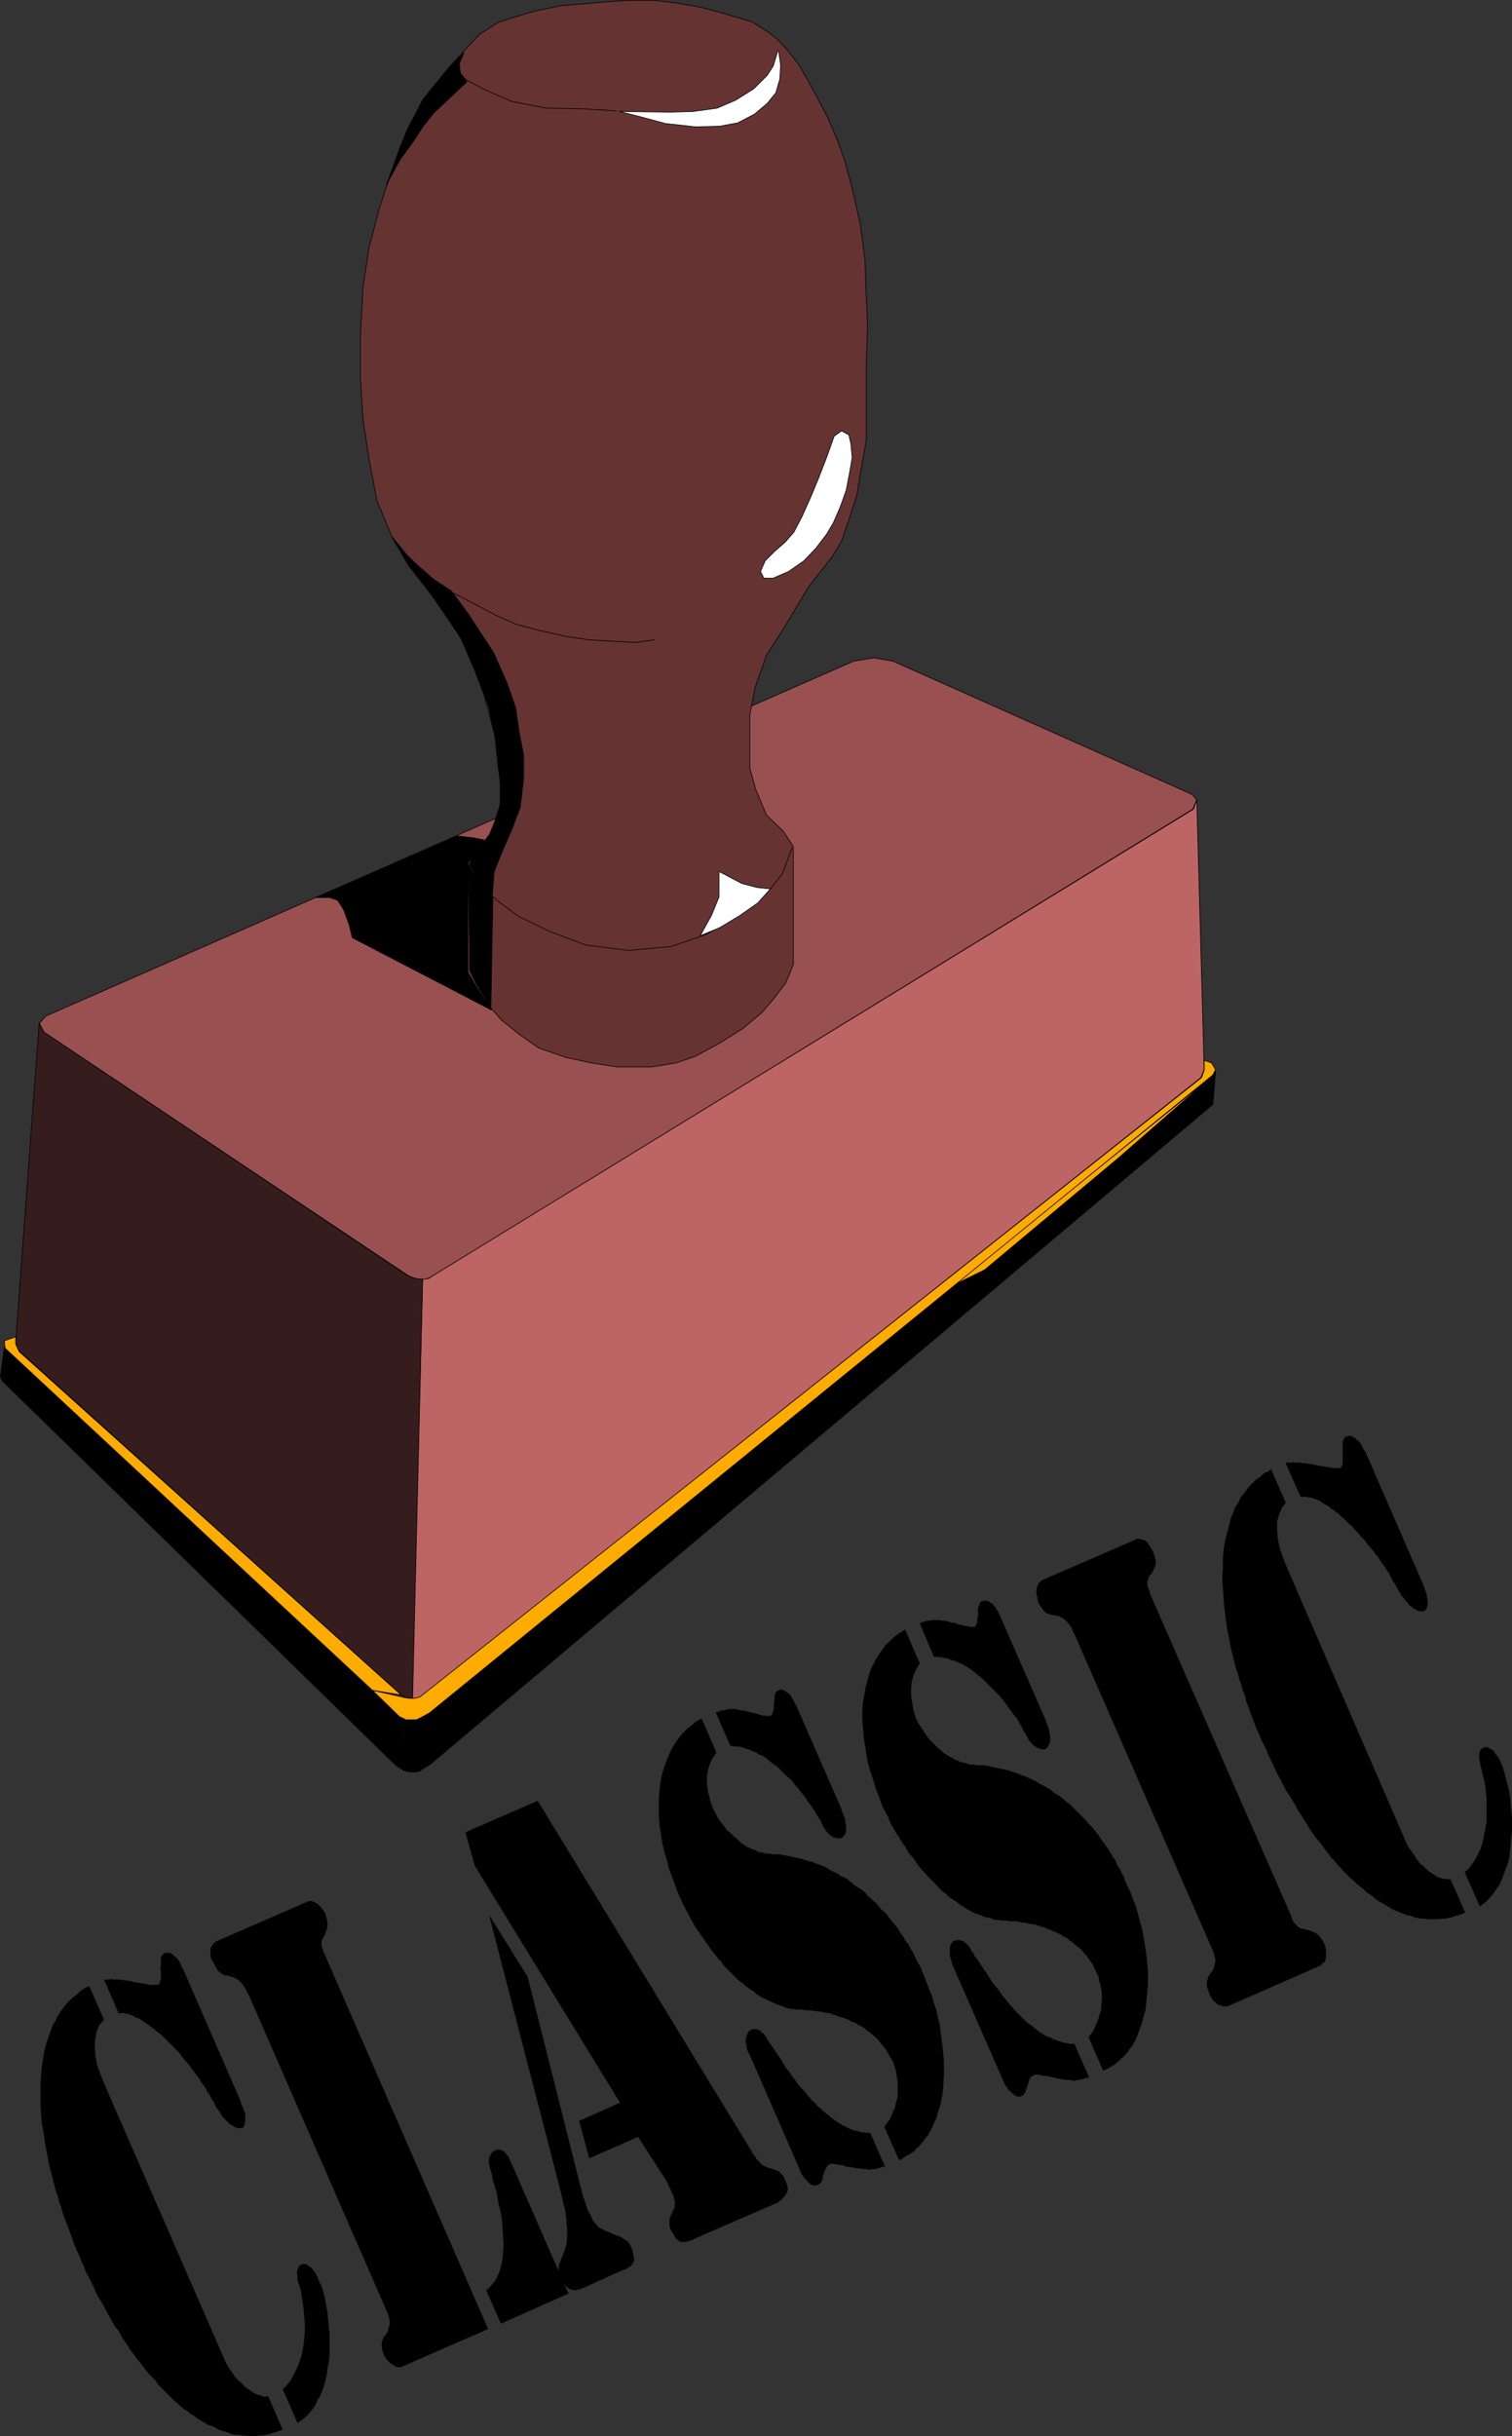 <?xml version="1.0" encoding="UTF-8" standalone="no"?>
<svg
   version="1.0"
   width="96.591mm"
   height="155.562mm"
   id="svg52"
   sodipodi:docname="Classic.wmf"
   xmlns:inkscape="http://www.inkscape.org/namespaces/inkscape"
   xmlns:sodipodi="http://sodipodi.sourceforge.net/DTD/sodipodi-0.dtd"
   xmlns="http://www.w3.org/2000/svg"
   xmlns:svg="http://www.w3.org/2000/svg">
  <rect width="100%" height="100%" fill="#333333" stroke="none"/>
  <sodipodi:namedview
     id="namedview52"
     pagecolor="#ffffff"
     bordercolor="#000000"
     borderopacity="0.25"
     inkscape:showpageshadow="2"
     inkscape:pageopacity="0.0"
     inkscape:pagecheckerboard="0"
     inkscape:deskcolor="#d1d1d1"
     inkscape:document-units="mm" />
  <defs
     id="defs1">
    <pattern
       id="WMFhbasepattern"
       patternUnits="userSpaceOnUse"
       width="6"
       height="6"
       x="0"
       y="0" />
  </defs>
  <path
     style="fill:#995050;fill-opacity:1;fill-rule:evenodd;stroke:none"
     d="m 206.083,159.571 4.847,-0.808 4.686,0.808 72.222,32.157 1.131,1.293 -0.969,2.262 -183.382,112.629 -1.293,0.646 -1.293,0.323 -1.454,-0.162 -1.939,-0.808 -88.056,-58.819 -1.131,-2.101 1.616,-1.778 195.015,-85.643 z"
     id="path1" />
  <path
     style="fill:none;stroke:#000000;stroke-width:0.162px;stroke-linecap:round;stroke-linejoin:round;stroke-miterlimit:4;stroke-dasharray:none;stroke-opacity:1"
     d="m 206.083,159.571 4.847,-0.808 4.686,0.808 72.222,32.157 1.131,1.293 -0.969,2.262 -183.382,112.629 -1.293,0.646 -1.293,0.323 -1.454,-0.162 -1.939,-0.808 -88.056,-58.819 -1.131,-2.101 1.616,-1.778 195.015,-85.643 v 0"
     id="path2" />
  <path
     style="fill:#663333;fill-opacity:1;fill-rule:evenodd;stroke:none"
     d="m 120.289,185.264 -0.808,-7.756 -3.393,-12.766 -3.878,-9.211 -5.655,-8.888 -7.917,-10.18 -3.878,-6.625 -3.716,-8.888 -1.939,-10.18 -1.454,-9.534 -0.646,-10.342 v -9.534 l 0.646,-12.119 1.454,-9.534 2.424,-9.211 2.908,-8.888 3.878,-10.342 3.878,-7.272 5.978,-7.433 4.524,-5.009 3.07,-3.232 4.524,-2.909 3.393,-1.131 5.493,-1.616 6.301,-1.293 5.817,-0.485 5.493,-0.485 5.493,-0.323 h 5.655 l 5.332,0.646 5.655,0.97 4.362,1.131 4.362,1.293 3.878,1.131 3.393,2.101 2.747,2.101 2.424,2.585 2.747,3.555 2.1,3.555 2.1,3.878 2.908,5.494 2.424,5.817 1.777,5.009 1.616,6.14 1.939,8.564 1.131,8.564 0.323,8.888 0.323,6.625 -0.323,10.342 v 10.988 6.948 l -1.293,7.11 -0.969,5.979 -1.939,5.979 -1.777,5.171 -2.262,3.717 -2.262,2.909 -3.231,4.04 -6.301,10.503 -4.039,6.302 -2.747,7.756 -1.293,6.625 v 6.302 6.625 l 1.454,5.171 2.585,6.14 4.039,3.878 2.424,3.717 v 28.44 l -1.777,4.363 -3.07,4.04 -2.747,3.232 -4.686,3.878 -5.655,3.555 -5.655,3.07 -4.686,1.616 -5.978,0.97 h -8.24 l -6.301,-0.97 -5.978,-1.293 -6.624,-2.262 -4.847,-3.393 -4.201,-3.393 -3.878,-4.363 -2.585,-5.009 -1.293,-2.585 v -25.693 l 2.424,-3.878 2.585,-3.393 1.939,-4.848 0.969,-5.009 z"
     id="path3" />
  <path
     style="fill:none;stroke:#000000;stroke-width:0.162px;stroke-linecap:round;stroke-linejoin:round;stroke-miterlimit:4;stroke-dasharray:none;stroke-opacity:1"
     d="m 120.289,185.264 -0.808,-7.756 -3.393,-12.766 -3.878,-9.211 -5.655,-8.888 -7.917,-10.18 -3.878,-6.625 -3.716,-8.888 -1.939,-10.18 -1.454,-9.534 -0.646,-10.342 v -9.534 l 0.646,-12.119 1.454,-9.534 2.424,-9.211 2.908,-8.888 3.878,-10.342 3.878,-7.272 5.978,-7.433 4.524,-5.009 3.07,-3.232 4.524,-2.909 3.393,-1.131 5.493,-1.616 6.301,-1.293 5.817,-0.485 5.493,-0.485 5.493,-0.323 h 5.655 l 5.332,0.646 5.655,0.97 4.362,1.131 4.362,1.293 3.878,1.131 3.393,2.101 2.747,2.101 2.424,2.585 2.747,3.555 2.1,3.555 2.1,3.878 2.908,5.494 2.424,5.817 1.777,5.009 1.616,6.14 1.939,8.564 1.131,8.564 0.323,8.888 0.323,6.625 -0.323,10.342 v 10.988 6.948 l -1.293,7.11 -0.969,5.979 -1.939,5.979 -1.777,5.171 -2.262,3.717 -2.262,2.909 -3.231,4.04 -6.301,10.503 -4.039,6.302 -2.747,7.756 -1.293,6.625 v 6.302 6.625 l 1.454,5.171 2.585,6.14 4.039,3.878 2.424,3.717 v 28.44 l -1.777,4.363 -3.07,4.04 -2.747,3.232 -4.686,3.878 -5.655,3.555 -5.655,3.07 -4.686,1.616 -5.978,0.97 h -8.24 l -6.301,-0.97 -5.978,-1.293 -6.624,-2.262 -4.847,-3.393 -4.201,-3.393 -3.878,-4.363 -2.585,-5.009 -1.293,-2.585 v -25.693 l 2.424,-3.878 2.585,-3.393 1.939,-4.848 0.969,-5.009 -0.969,-6.14 v 0"
     id="path4" />
  <path
     style="fill:#bd6464;fill-opacity:1;fill-rule:evenodd;stroke:none"
     d="m 102.032,308.72 1.454,-0.162 0.969,-0.646 183.705,-112.629 0.808,-2.262 1.777,65.121 -0.808,1.939 -187.744,148.987 -1.293,0.808 -1.454,0.162 2.585,-101.156 v 0 z"
     id="path5" />
  <path
     style="fill:none;stroke:#000000;stroke-width:0.162px;stroke-linecap:round;stroke-linejoin:round;stroke-miterlimit:4;stroke-dasharray:none;stroke-opacity:1"
     d="m 102.032,308.72 1.454,-0.162 0.969,-0.646 183.705,-112.629 0.808,-2.262 1.777,65.121 -0.808,1.939 -187.744,148.987 -1.293,0.808 -1.454,0.162 2.585,-101.156 v 0"
     id="path6" />
  <path
     style="fill:#361d1d;fill-opacity:1;fill-rule:evenodd;stroke:none"
     d="m 9.452,246.83 1.131,2.262 87.894,58.819 1.939,0.646 1.616,0.162 -2.424,101.156 -1.454,-0.162 -1.293,-0.646 -92.58,-83.381 -0.485,-1.778 5.655,-76.917 v 0 z"
     id="path7" />
  <path
     style="fill:none;stroke:#000000;stroke-width:0.162px;stroke-linecap:round;stroke-linejoin:round;stroke-miterlimit:4;stroke-dasharray:none;stroke-opacity:1"
     d="m 9.452,246.83 1.131,2.262 87.894,58.819 1.939,0.646 1.616,0.162 -2.424,101.156 -1.454,-0.162 -1.293,-0.646 -92.58,-83.381 -0.485,-1.778 5.655,-76.917 v 0"
     id="path8" />
  <path
     style="fill:#000000;fill-opacity:1;fill-rule:evenodd;stroke:none"
     d="m 97.508,427.328 0.323,-12.443 -1.131,-0.323 -95.65,-89.521 -0.969,7.272 0.485,0.97 95.165,92.915 1.131,0.646 0.646,0.485 z"
     id="path9" />
  <path
     style="fill:none;stroke:#000000;stroke-width:0.162px;stroke-linecap:round;stroke-linejoin:round;stroke-miterlimit:4;stroke-dasharray:none;stroke-opacity:1"
     d="m 97.508,427.328 0.323,-12.443 -1.131,-0.323 -95.65,-89.521 -0.969,7.272 0.485,0.97 95.165,92.915 1.131,0.646 0.646,0.485 v 0"
     id="path10" />
  <path
     style="fill:#000000;fill-opacity:1;fill-rule:evenodd;stroke:none"
     d="m 97.508,427.328 1.454,0.323 h 1.131 l 1.131,-0.162 0.969,-0.646 1.777,-1.131 188.875,-159.167 0.646,-8.08 -0.646,0.808 -189.36,154.158 -1.777,1.131 -0.969,0.323 -1.131,0.162 -1.616,-0.162 -0.485,12.443 z"
     id="path11" />
  <path
     style="fill:none;stroke:#000000;stroke-width:0.162px;stroke-linecap:round;stroke-linejoin:round;stroke-miterlimit:4;stroke-dasharray:none;stroke-opacity:1"
     d="m 97.508,427.328 1.454,0.323 h 1.131 l 1.131,-0.162 0.969,-0.646 1.777,-1.131 188.875,-159.167 0.646,-8.08 -0.646,0.808 -189.36,154.158 -1.777,1.131 -0.969,0.323 -1.131,0.162 -1.616,-0.162 -0.485,12.443 v 0"
     id="path12" />
  <path
     style="fill:#ffab00;fill-opacity:1;fill-rule:evenodd;stroke:none"
     d="m 230.157,310.174 61.558,-49.608 -21.489,18.745 -32.476,27.147 z"
     id="path13" />
  <path
     style="fill:none;stroke:#000000;stroke-width:0.162px;stroke-linecap:round;stroke-linejoin:round;stroke-miterlimit:4;stroke-dasharray:none;stroke-opacity:1"
     d="m 230.157,310.174 61.558,-49.608 -21.489,18.745 -32.476,27.147 -7.594,3.717 v 0"
     id="path14" />
  <path
     style="fill:#ffab00;fill-opacity:1;fill-rule:evenodd;stroke:none"
     d="m 292.523,256.526 0.969,1.616 -0.646,1.293 -189.199,153.996 -2.1,1.131 -0.969,0.485 h -0.969 -1.616 l -1.616,-0.808 -6.463,-6.302 7.917,1.778 1.131,0.162 h 1.131 l 1.293,-0.323 188.714,-149.472 0.646,-1.778 v -2.424 z"
     id="path15" />
  <path
     style="fill:none;stroke:#000000;stroke-width:0.162px;stroke-linecap:round;stroke-linejoin:round;stroke-miterlimit:4;stroke-dasharray:none;stroke-opacity:1"
     d="m 292.523,256.526 0.969,1.616 -0.646,1.293 -189.199,153.996 -2.1,1.131 -0.969,0.485 h -0.969 -1.616 l -1.616,-0.808 -6.463,-6.302 7.917,1.778 1.131,0.162 h 1.131 l 1.293,-0.323 188.714,-149.472 0.646,-1.778 v -2.424 l 1.777,0.646 v 0"
     id="path16" />
  <path
     style="fill:#ffab00;fill-opacity:1;fill-rule:evenodd;stroke:none"
     d="M 89.914,407.937 1.212,325.364 1.05,323.586 3.797,322.617 v 1.778 l 0.808,1.778 92.257,82.896 -6.948,-1.131 z"
     id="path17" />
  <path
     style="fill:none;stroke:#000000;stroke-width:0.162px;stroke-linecap:round;stroke-linejoin:round;stroke-miterlimit:4;stroke-dasharray:none;stroke-opacity:1"
     d="M 89.914,407.937 1.212,325.364 1.05,323.586 3.797,322.617 v 1.778 l 0.808,1.778 92.257,82.896 -6.948,-1.131 v 0"
     id="path18" />
  <path
     style="fill:#ffffff;fill-opacity:1;fill-rule:evenodd;stroke:none"
     d="m 187.825,12.2 -1.131,3.717 -1.454,2.262 -3.231,3.232 -4.362,2.747 -4.524,1.939 -5.817,0.808 -5.493,0.162 -12.279,-0.162 4.524,1.131 6.624,1.778 7.271,0.808 5.817,-0.162 4.362,-0.808 4.039,-2.101 3.07,-2.585 2.1,-2.585 0.969,-3.393 0.162,-3.393 -0.485,-3.393 v 0 z"
     id="path19" />
  <path
     style="fill:none;stroke:#000000;stroke-width:0.162px;stroke-linecap:round;stroke-linejoin:round;stroke-miterlimit:4;stroke-dasharray:none;stroke-opacity:1"
     d="m 187.825,12.2 -1.131,3.717 -1.454,2.262 -3.231,3.232 -4.362,2.747 -4.524,1.939 -5.817,0.808 -5.493,0.162 -12.279,-0.162 4.524,1.131 6.624,1.778 7.271,0.808 5.817,-0.162 4.362,-0.808 4.039,-2.101 3.07,-2.585 2.1,-2.585 0.969,-3.393 0.162,-3.393 -0.485,-3.393 v 0"
     id="path20" />
  <path
     style="fill:none;stroke:#000000;stroke-width:0.162px;stroke-linecap:round;stroke-linejoin:round;stroke-miterlimit:4;stroke-dasharray:none;stroke-opacity:1"
     d="m 148.725,26.743 -7.917,-0.485 -8.886,-0.162 -8.402,-1.616 -6.624,-2.909 -4.524,-2.424 -1.293,-1.616 -0.162,-2.262 0.808,-2.262"
     id="path21" />
  <path
     style="fill:#ffffff;fill-opacity:1;fill-rule:evenodd;stroke:none"
     d="m 203.174,103.984 -1.777,1.293 -1.777,5.009 -1.939,5.009 -1.939,4.686 -2.1,4.686 -1.939,3.717 -2.1,2.424 -2.585,2.262 -2.262,2.262 -1.131,2.585 0.808,1.616 h 2.262 l 3.716,-1.616 3.716,-2.585 2.908,-3.07 2.585,-3.393 1.616,-2.747 1.616,-3.717 1.454,-4.04 0.808,-4.201 0.646,-3.717 -0.323,-3.393 -0.485,-2.101 z"
     id="path22" />
  <path
     style="fill:none;stroke:#000000;stroke-width:0.162px;stroke-linecap:round;stroke-linejoin:round;stroke-miterlimit:4;stroke-dasharray:none;stroke-opacity:1"
     d="m 203.174,103.984 -1.777,1.293 -1.777,5.009 -1.939,5.009 -1.939,4.686 -2.1,4.686 -1.939,3.717 -2.1,2.424 -2.585,2.262 -2.262,2.262 -1.131,2.585 0.808,1.616 h 2.262 l 3.716,-1.616 3.716,-2.585 2.908,-3.07 2.585,-3.393 1.616,-2.747 1.616,-3.717 1.454,-4.04 0.808,-4.201 0.646,-3.717 -0.323,-3.393 -0.485,-2.101 -1.777,-0.97 v 0"
     id="path23" />
  <path
     style="fill:none;stroke:#000000;stroke-width:0.162px;stroke-linecap:round;stroke-linejoin:round;stroke-miterlimit:4;stroke-dasharray:none;stroke-opacity:1"
     d="m 158.096,154.4 -4.686,0.646 -6.14,-0.323 -5.17,-0.323 -5.493,-0.808 -6.463,-1.454 -5.493,-1.454 -4.362,-1.939 -4.362,-2.262 -6.463,-3.393"
     id="path24" />
  <path
     style="fill:none;stroke:#000000;stroke-width:0.162px;stroke-linecap:round;stroke-linejoin:round;stroke-miterlimit:4;stroke-dasharray:none;stroke-opacity:1"
     d="m 113.018,208.533 3.231,5.171 3.716,3.555 5.17,3.878 7.755,3.717 8.563,3.232 10.34,1.293 10.34,-0.97 8.402,-2.909 6.948,-3.878 5.009,-3.555 3.393,-3.393 3.07,-3.878 2.262,-6.14"
     id="path25" />
  <path
     style="fill:#ffffff;fill-opacity:1;fill-rule:evenodd;stroke:none"
     d="m 185.886,214.512 -3.07,-0.323 -3.716,-0.97 -5.493,-2.909 v 6.14 l -1.777,4.363 -2.747,5.009 4.686,-1.939 4.847,-2.909 4.362,-3.07 2.908,-3.232 v 0 z"
     id="path26" />
  <path
     style="fill:none;stroke:#000000;stroke-width:0.162px;stroke-linecap:round;stroke-linejoin:round;stroke-miterlimit:4;stroke-dasharray:none;stroke-opacity:1"
     d="m 185.886,214.512 -3.07,-0.323 -3.716,-0.97 -5.493,-2.909 v 6.14 l -1.777,4.363 -2.747,5.009 4.686,-1.939 4.847,-2.909 4.362,-3.07 2.908,-3.232 v 0"
     id="path27" />
  <path
     style="fill:#000000;fill-opacity:1;fill-rule:evenodd;stroke:none"
     d="m 123.682,199.969 -2.262,5.171 -2.1,5.171 -0.485,5.979 -2.747,-2.585 -2.747,-5.171 1.293,-2.585 3.555,-4.525 1.293,-3.232 1.293,-4.04 v -5.009 l -0.485,-5.333 -0.808,-6.302 -1.616,-7.272 -3.231,-8.403 -3.393,-7.918 -7.917,-11.635 -4.686,-5.979 -3.878,-6.625 3.716,4.525 2.585,2.424 3.716,3.232 4.201,2.747 4.039,5.494 6.14,9.372 3.231,7.272 2.1,5.979 0.808,5.656 1.131,5.979 v 5.494 l -0.808,6.948 -1.939,5.171 z"
     id="path28" />
  <path
     style="fill:none;stroke:#000000;stroke-width:0.162px;stroke-linecap:round;stroke-linejoin:round;stroke-miterlimit:4;stroke-dasharray:none;stroke-opacity:1"
     d="m 123.682,199.969 -2.262,5.171 -2.1,5.171 -0.485,5.979 -2.747,-2.585 -2.747,-5.171 1.293,-2.585 3.555,-4.525 1.293,-3.232 1.293,-4.04 v -5.009 l -0.485,-5.333 -0.808,-6.302 -1.616,-7.272 -3.231,-8.403 -3.393,-7.918 -7.917,-11.635 -4.686,-5.979 -3.878,-6.625 3.716,4.525 2.585,2.424 3.716,3.232 4.201,2.747 4.039,5.494 6.14,9.372 3.231,7.272 2.1,5.979 0.808,5.656 1.131,5.979 v 5.494 l -0.808,6.948 -1.939,5.171 v 0"
     id="path29" />
  <path
     style="fill:#000000;fill-opacity:1;fill-rule:evenodd;stroke:none"
     d="m 110.433,201.746 4.039,0.485 2.424,0.485 -1.777,2.909 -2.1,2.747 v 26.178 l 2.908,5.171 2.747,4.04 -33.607,-17.452 -0.808,-3.232 -1.293,-3.555 -1.454,-2.262 -1.939,-0.646 h -3.231 z"
     id="path30" />
  <path
     style="fill:none;stroke:#000000;stroke-width:0.162px;stroke-linecap:round;stroke-linejoin:round;stroke-miterlimit:4;stroke-dasharray:none;stroke-opacity:1"
     d="m 110.433,201.746 4.039,0.485 2.424,0.485 -1.777,2.909 -2.1,2.747 v 26.178 l 2.908,5.171 2.747,4.04 -33.607,-17.452 -0.808,-3.232 -1.293,-3.555 -1.454,-2.262 -1.939,-0.646 H 76.342 L 110.433,201.746 v 0"
     id="path31" />
  <path
     style="fill:#000000;fill-opacity:1;fill-rule:evenodd;stroke:none"
     d="m 113.503,234.226 0.969,2.101 1.939,3.393 2.1,4.04 0.485,-27.309 -2.908,-2.747 -3.07,-4.848 z"
     id="path32" />
  <path
     style="fill:none;stroke:#000000;stroke-width:0.162px;stroke-linecap:round;stroke-linejoin:round;stroke-miterlimit:4;stroke-dasharray:none;stroke-opacity:1"
     d="m 113.503,234.226 0.969,2.101 1.939,3.393 2.1,4.04 0.485,-27.309 -2.908,-2.747 -3.07,-4.848 0.485,25.37 v 0"
     id="path33" />
  <path
     style="fill:#000000;fill-opacity:1;fill-rule:evenodd;stroke:none"
     d="m 104.455,21.088 -2.424,3.07 -2.908,5.656 -2.585,5.817 -1.616,4.686 -1.616,4.201 3.393,-6.14 3.07,-4.201 2.424,-3.717 2.585,-3.232 2.585,-2.424 3.07,-2.909 2.262,-2.101 -1.454,-1.939 -0.485,-2.262 1.293,-2.909 -3.716,3.717 z"
     id="path34" />
  <path
     style="fill:none;stroke:#000000;stroke-width:0.162px;stroke-linecap:round;stroke-linejoin:round;stroke-miterlimit:4;stroke-dasharray:none;stroke-opacity:1"
     d="m 104.455,21.088 -2.424,3.07 -2.908,5.656 -2.585,5.817 -1.616,4.686 -1.616,4.201 3.393,-6.14 3.07,-4.201 2.424,-3.717 2.585,-3.232 2.585,-2.424 3.07,-2.909 2.262,-2.101 -1.454,-1.939 -0.485,-2.262 1.293,-2.909 -3.716,3.717 -3.878,4.686 v 0"
     id="path35" />
  <path
     style="fill:#000000;fill-opacity:1;fill-rule:evenodd;stroke:none"
     d="m 353.596,451.89 0.969,-0.808 0.808,-1.131 0.808,-1.131 0.646,-1.293 0.646,-1.293 0.485,-1.454 0.323,-1.616 0.323,-1.778 0.323,-1.616 v -1.939 -1.778 -1.939 l -0.162,-1.939 -0.323,-2.101 -0.485,-1.939 -0.485,-2.101 -0.162,-0.808 -0.162,-0.808 v -0.646 -0.485 l 0.162,-0.646 0.162,-0.323 0.323,-0.323 0.323,-0.162 0.323,-0.162 h 0.323 0.162 0.323 l 0.162,0.162 0.323,0.162 0.323,0.162 0.323,0.162 0.323,0.323 0.162,0.323 0.323,0.485 0.323,0.323 0.323,0.485 0.323,0.485 0.162,0.646 0.323,0.485 v 0.323 l 0.162,0.162 0.162,0.323 v 0.323 l 0.162,0.485 0.162,0.323 v 0.162 0.162 l 0.485,1.778 0.485,1.778 0.323,1.778 0.162,1.778 0.162,1.616 0.162,1.778 v 1.616 1.616 l -0.162,1.778 -0.162,1.616 -0.162,1.454 -0.162,1.454 -0.323,1.454 -0.485,1.293 -0.485,1.293 -0.485,1.293 -0.485,1.131 -0.646,0.97 -0.646,0.97 -0.646,0.808 -0.646,0.808 -0.646,0.646 -0.808,0.646 -0.808,0.646 -3.555,-8.08 v 0 z"
     id="path36" />
  <path
     style="fill:#000000;fill-opacity:1;fill-rule:evenodd;stroke:none"
     d="m 306.902,354.612 3.555,8.08 -0.969,1.293 -0.646,1.454 -0.485,1.778 v 1.939 l 0.162,2.262 0.485,2.262 0.969,2.747 1.131,2.747 28.113,64.798 0.485,1.131 0.646,1.131 0.646,0.808 0.646,0.97 0.646,0.97 0.646,0.808 0.808,0.646 0.808,0.808 0.808,0.646 0.808,0.485 0.646,0.485 0.808,0.323 0.646,0.162 0.646,0.162 h 0.646 0.646 l 3.555,8.08 -0.808,0.323 -0.808,0.323 -0.808,0.162 -0.808,0.323 -0.808,0.162 -0.808,0.162 h -0.808 l -0.808,0.162 h -0.808 -0.969 -0.646 l -0.808,-0.162 h -0.969 l -0.808,-0.162 -0.808,-0.162 -0.808,-0.323 -0.808,-0.162 -0.969,-0.323 -0.808,-0.323 -0.646,-0.323 -0.969,-0.323 -0.808,-0.485 -0.808,-0.485 -0.808,-0.485 -0.808,-0.485 -0.808,-0.485 -0.808,-0.646 -0.808,-0.646 -0.808,-0.485 -0.808,-0.808 -0.808,-0.646 -0.808,-0.646 -0.808,-0.808 -0.808,-0.646 -0.808,-0.808 -0.808,-0.808 -0.646,-0.808 -0.808,-0.808 -0.808,-0.97 -0.808,-0.808 -0.646,-0.97 -0.808,-0.97 -0.646,-0.97 -0.808,-0.97 -0.808,-0.97 -0.646,-0.97 -0.808,-1.131 -0.646,-1.131 -0.646,-0.97 -0.808,-1.293 -0.646,-0.97 -0.646,-1.293 -0.646,-0.97 -0.646,-1.131 -0.808,-1.131 -0.646,-1.293 -0.646,-1.293 -0.646,-1.131 -0.646,-1.293 -0.485,-1.131 -0.646,-1.293 -0.646,-1.293 -0.485,-1.293 -0.646,-1.293 -0.646,-1.293 -0.485,-1.293 -0.646,-1.293 -0.485,-1.293 -0.485,-1.293 -0.485,-1.293 -0.485,-1.454 -0.485,-1.131 -0.323,-1.454 -0.485,-1.131 -0.323,-1.293 -0.485,-1.293 -0.323,-1.293 -0.485,-1.293 -0.323,-1.293 -0.323,-1.293 -0.646,-2.585 -0.485,-2.585 -0.485,-2.424 -0.323,-2.585 -0.323,-2.424 -0.162,-2.262 -0.162,-2.424 -0.162,-2.262 0.162,-2.262 v -2.262 l 0.162,-2.101 0.323,-1.939 0.485,-2.101 0.485,-1.778 0.485,-1.939 0.646,-1.616 0.323,-0.97 0.485,-0.646 0.485,-0.808 0.323,-0.808 0.646,-0.808 0.485,-0.646 0.485,-0.646 0.485,-0.646 0.646,-0.646 0.646,-0.646 0.485,-0.485 0.808,-0.485 0.646,-0.646 0.646,-0.485 0.808,-0.323 z"
     id="path37" />
  <path
     style="fill:#000000;fill-opacity:1;fill-rule:evenodd;stroke:none"
     d="m 310.457,352.996 h 0.323 0.485 0.323 0.323 l 0.485,-0.162 0.323,0.162 h 0.485 0.485 0.485 l 0.485,0.162 h 0.485 0.485 l 0.485,0.162 h 0.646 l 0.485,0.162 0.646,0.162 1.131,0.162 0.969,0.162 0.969,0.162 0.646,0.162 h 0.646 0.646 0.485 0.323 l 0.162,-0.323 0.162,-0.323 0.162,-0.323 v -0.485 -0.323 -0.646 -0.646 -0.808 -0.808 -0.646 -0.646 -0.485 l 0.162,-0.323 0.162,-0.323 0.323,-0.323 0.162,-0.162 h 0.323 l 0.323,-0.162 h 0.323 0.323 l 0.162,0.162 0.323,0.162 0.323,0.162 0.162,0.162 0.323,0.323 0.323,0.162 0.323,0.323 0.323,0.485 0.323,0.485 0.162,0.485 0.323,0.485 0.323,0.485 13.733,31.51 0.485,1.293 0.485,1.293 0.162,0.97 0.162,0.97 v 0.808 l -0.162,0.646 -0.323,0.646 -0.485,0.323 h -0.323 -0.323 -0.323 l -0.485,-0.162 -0.323,-0.162 -0.323,-0.162 -0.485,-0.323 -0.323,-0.323 -0.646,-0.323 -0.323,-0.646 -0.485,-0.485 -0.485,-0.646 -0.485,-0.485 -0.485,-0.808 -0.323,-0.646 -0.485,-0.808 -0.323,-0.646 -0.485,-0.646 -0.323,-0.646 -0.323,-0.646 -0.323,-0.646 -0.485,-0.646 -0.323,-0.646 -0.485,-0.646 -0.485,-0.646 -0.485,-0.646 -0.323,-0.646 -0.646,-0.646 -0.323,-0.646 -0.646,-0.646 -0.485,-0.646 -0.485,-0.485 -0.485,-0.808 -0.646,-0.646 -0.485,-0.485 -0.485,-0.646 -0.646,-0.646 -0.485,-0.485 -0.485,-0.646 -0.646,-0.485 -0.485,-0.485 -0.485,-0.485 -0.646,-0.646 -0.485,-0.323 -0.485,-0.646 -0.646,-0.323 -0.485,-0.485 -0.646,-0.323 -0.485,-0.485 -0.485,-0.323 -0.646,-0.323 -0.485,-0.323 -0.485,-0.323 -0.485,-0.323 -0.485,-0.162 -0.485,-0.162 -0.485,-0.162 -0.485,-0.162 h -0.485 l -0.323,-0.162 h -0.485 -0.323 -0.323 -0.485 l -3.555,-8.08 v 0 z"
     id="path38" />
  <path
     style="fill:#000000;fill-opacity:1;fill-rule:evenodd;stroke:none"
     d="m 292.846,470.796 -33.283,-76.109 -0.323,-0.646 -0.323,-0.646 -0.162,-0.485 -0.323,-0.485 -0.323,-0.485 -0.323,-0.323 -0.323,-0.323 -0.162,-0.323 -0.323,-0.162 -0.162,-0.162 -0.323,-0.162 -0.323,-0.162 -0.323,-0.162 -0.323,-0.162 h -0.323 l -0.323,-0.162 h -0.323 -0.323 l -0.323,-0.162 h -0.323 l -0.323,-0.162 h -0.162 l -0.162,-0.162 h -0.323 l -0.162,-0.162 -0.162,-0.162 -0.162,-0.162 -0.323,-0.323 -0.162,-0.323 -0.162,-0.323 -0.323,-0.323 -0.323,-0.485 -0.323,-0.97 -0.162,-0.97 -0.162,-0.97 0.162,-0.808 v -0.323 l 0.162,-0.323 0.162,-0.323 0.162,-0.323 0.162,-0.162 0.323,-0.323 0.162,-0.162 0.323,-0.162 21.974,-9.534 0.646,-0.323 h 0.646 l 0.646,0.162 0.646,0.162 0.646,0.485 0.485,0.808 0.485,0.646 0.485,0.97 0.323,0.97 0.162,0.646 0.162,0.808 -0.162,0.485 v 0.485 l -0.323,0.485 -0.162,0.485 -0.323,0.646 -0.485,0.485 -0.323,0.485 -0.162,0.646 -0.162,0.485 v 0.646 l 0.162,0.646 0.323,0.97 0.323,0.97 33.93,77.402 0.162,0.646 0.323,0.646 0.323,0.485 0.323,0.323 0.323,0.323 0.323,0.323 0.323,0.162 0.323,0.162 h 0.323 l 0.485,0.162 h 0.162 l 0.485,0.162 h 0.323 l 0.323,0.162 0.485,0.162 0.323,0.162 h 0.323 l 0.323,0.323 0.323,0.162 0.323,0.323 0.323,0.323 0.323,0.485 0.323,0.485 0.323,0.646 0.323,0.646 0.162,0.97 v 0.808 0.808 0.323 l -0.162,0.323 v 0.323 l -0.162,0.323 -0.323,0.162 -0.162,0.162 -0.323,0.323 -0.162,0.162 -22.458,9.857 h -0.323 -0.323 -0.162 -0.323 l -0.323,-0.162 h -0.323 l -0.323,-0.162 -0.323,-0.162 -0.323,-0.323 -0.162,-0.162 -0.323,-0.162 -0.323,-0.323 -0.162,-0.323 -0.323,-0.485 -0.162,-0.323 -0.162,-0.323 -0.323,-0.97 -0.323,-0.808 v -0.808 -0.485 l 0.162,-0.485 0.162,-0.646 0.323,-0.485 0.323,-0.485 0.485,-0.646 0.162,-0.485 0.162,-0.646 0.162,-0.485 0.162,-0.646 -0.162,-0.646 -0.162,-0.808 -0.323,-0.97 z"
     id="path39" />
  <path
     style="fill:#000000;fill-opacity:1;fill-rule:evenodd;stroke:none"
     d="m 218.524,393.232 3.555,8.241 -0.808,1.293 -0.646,1.454 -0.485,1.616 -0.162,1.616 v 1.778 l 0.323,1.939 0.323,1.939 0.646,1.939 0.646,1.131 0.646,0.97 0.646,0.97 0.646,0.97 0.808,0.97 0.808,0.808 0.808,0.808 0.969,0.808 0.485,0.485 0.485,0.323 0.485,0.323 0.485,0.323 0.485,0.162 0.485,0.323 0.485,0.323 0.485,0.162 0.485,0.162 0.646,0.323 h 0.485 l 0.485,0.162 0.485,0.162 0.485,0.162 h 0.485 0.485 l 0.808,0.162 h 0.808 0.808 l 0.808,0.162 0.808,0.162 0.808,0.162 0.808,0.162 0.646,0.162 0.808,0.162 0.808,0.162 0.646,0.162 0.808,0.323 0.646,0.162 0.808,0.323 0.646,0.323 0.808,0.162 0.646,0.323 0.646,0.323 0.808,0.323 0.646,0.323 0.646,0.485 0.646,0.323 0.646,0.323 0.808,0.485 0.646,0.323 0.485,0.485 0.646,0.485 0.646,0.323 0.646,0.485 0.646,0.485 0.485,0.485 0.646,0.485 0.646,0.485 0.485,0.485 0.646,0.646 0.485,0.485 0.485,0.485 0.646,0.646 0.485,0.485 0.485,0.485 0.485,0.646 0.646,0.646 0.485,0.485 0.485,0.646 0.485,0.646 0.485,0.485 0.323,0.646 0.485,0.646 0.485,0.646 0.485,0.646 0.485,0.646 0.323,0.646 0.485,0.646 0.323,0.646 0.485,0.646 0.323,0.646 0.323,0.808 0.485,0.646 0.323,0.646 0.323,0.808 0.485,0.646 0.162,0.808 0.323,0.646 0.323,0.808 0.808,1.616 0.646,1.778 0.646,1.616 0.485,1.778 0.485,1.778 0.485,1.778 0.323,1.778 0.323,1.778 0.485,3.393 0.323,3.393 v 3.232 l -0.323,3.232 -0.162,1.616 -0.162,1.454 -0.485,1.454 -0.323,1.454 -0.485,1.293 -0.485,1.293 -0.485,1.293 -0.646,1.131 -0.323,0.646 -0.485,0.485 -0.323,0.485 -0.323,0.485 -0.485,0.485 -0.323,0.485 -0.485,0.323 -0.485,0.485 -0.323,0.323 -0.646,0.485 -0.323,0.323 -0.646,0.323 -0.485,0.323 -0.485,0.323 -0.646,0.323 -0.485,0.162 -3.555,-8.08 0.646,-0.808 0.646,-0.97 0.323,-0.808 0.485,-0.97 0.323,-0.97 0.323,-1.131 0.323,-0.97 v -0.97 l 0.162,-1.131 v -0.97 -0.97 l -0.162,-0.97 -0.162,-0.97 -0.323,-0.97 -0.162,-0.97 -0.485,-0.97 -0.323,-0.808 -0.485,-0.97 -0.485,-0.808 -0.646,-0.808 -0.485,-0.808 -0.646,-0.646 -0.646,-0.808 -0.808,-0.646 -0.485,-0.323 -0.323,-0.323 -0.323,-0.323 -0.485,-0.323 -0.485,-0.323 -0.323,-0.323 -0.485,-0.323 -0.485,-0.162 -0.485,-0.323 -0.485,-0.323 -0.485,-0.162 -0.485,-0.323 -0.646,-0.162 -0.485,-0.323 -0.485,-0.162 -0.485,-0.162 -0.646,-0.323 -0.646,-0.162 -0.485,-0.162 -0.485,-0.162 -0.646,-0.162 -0.646,-0.162 h -0.485 l -0.646,-0.162 -0.646,-0.162 h -0.646 l -0.646,-0.162 -0.646,-0.162 h -0.646 -0.646 -0.485 l -0.646,-0.162 h -0.808 -0.646 l -0.646,-0.162 h -0.808 l -0.646,-0.323 -0.646,-0.162 -0.808,-0.162 -0.646,-0.162 -0.646,-0.323 -0.808,-0.323 -0.646,-0.162 -0.646,-0.323 -0.808,-0.485 -0.646,-0.323 -0.646,-0.485 -0.808,-0.485 -0.646,-0.485 -0.646,-0.485 -0.808,-0.485 -0.646,-0.485 -0.646,-0.646 -0.646,-0.485 -0.808,-0.646 -0.485,-0.646 -0.646,-0.646 -0.646,-0.646 -0.646,-0.646 -0.646,-0.646 -0.646,-0.808 -0.646,-0.646 -0.646,-0.808 -0.646,-0.808 -0.485,-0.808 -0.646,-0.808 -0.646,-0.646 -0.485,-0.808 -0.485,-0.97 -0.646,-0.808 -0.485,-0.808 -0.485,-0.808 -0.646,-0.97 -0.485,-0.97 -0.485,-0.646 -0.485,-0.97 -0.323,-0.97 -0.485,-0.97 -0.485,-0.808 -0.485,-0.97 -0.808,-2.262 -0.808,-2.101 -0.646,-2.101 -0.646,-2.101 -0.646,-2.101 -0.323,-2.101 -0.323,-2.101 -0.323,-2.101 -0.162,-2.101 -0.162,-1.939 v -1.939 l 0.162,-1.939 0.323,-1.939 0.323,-1.778 0.485,-1.778 0.485,-1.778 0.323,-0.808 0.323,-0.808 0.485,-0.808 0.323,-0.808 0.485,-0.646 0.485,-0.808 0.485,-0.646 0.485,-0.646 0.485,-0.808 0.646,-0.485 0.646,-0.646 0.646,-0.646 0.646,-0.485 0.646,-0.485 0.808,-0.485 0.646,-0.485 z"
     id="path40" />
  <path
     style="fill:#000000;fill-opacity:1;fill-rule:evenodd;stroke:none"
     d="m 259.401,493.257 3.555,8.08 -0.646,0.162 -0.485,0.162 -0.646,0.162 -0.646,0.162 h -0.485 l -0.485,0.162 h -0.485 l -0.646,-0.162 h -0.485 -0.485 l -0.646,-0.162 h -0.646 l -0.646,-0.162 -0.646,-0.162 -0.808,-0.162 -0.646,-0.162 -0.646,-0.162 h -0.808 l -0.485,-0.162 -0.646,-0.162 h -0.485 -0.323 l -0.323,0.162 -0.323,0.162 h -0.323 l -0.162,0.323 -0.162,0.162 -0.162,0.323 -0.162,0.323 v 0.323 l -0.162,0.323 -0.162,0.646 -0.162,0.323 -0.162,0.646 -0.162,0.323 -0.162,0.323 -0.162,0.323 -0.162,0.162 -0.162,0.162 -0.323,0.162 -0.323,0.162 h -0.162 -0.323 l -0.323,-0.162 h -0.162 l -0.323,-0.162 -0.323,-0.323 -0.323,-0.162 -0.323,-0.323 -0.323,-0.323 -0.323,-0.162 -0.162,-0.485 -0.162,-0.162 -0.323,-0.485 -0.162,-0.323 -0.162,-0.323 -12.118,-27.632 -0.323,-0.646 -0.162,-0.646 -0.162,-0.646 -0.162,-0.485 -0.162,-0.646 v -0.485 -0.485 -0.323 -0.485 -0.323 l 0.162,-0.323 0.162,-0.323 0.162,-0.323 0.162,-0.162 0.162,-0.162 0.323,-0.162 h 0.323 l 0.162,-0.162 h 0.323 0.323 0.162 l 0.323,0.162 h 0.323 l 0.162,0.162 0.323,0.162 0.162,0.162 0.323,0.323 0.162,0.162 0.323,0.323 0.162,0.323 0.323,0.323 0.162,0.485 0.485,0.485 0.323,0.808 0.485,0.646 0.646,0.808 0.485,0.808 0.485,0.808 0.646,0.808 0.485,0.808 0.646,0.97 0.485,0.808 0.808,0.97 0.646,0.808 0.646,0.97 0.808,0.97 0.646,0.808 0.808,0.97 0.485,0.485 0.323,0.485 0.485,0.485 0.323,0.323 0.485,0.485 0.485,0.485 0.485,0.485 0.323,0.323 0.485,0.485 0.485,0.323 0.485,0.323 0.485,0.323 0.323,0.323 0.646,0.485 0.323,0.323 0.485,0.323 0.485,0.323 0.485,0.323 0.646,0.323 0.485,0.162 0.485,0.162 0.485,0.323 0.485,0.162 0.485,0.162 0.485,0.162 0.485,0.162 0.646,0.162 0.485,0.162 h 0.485 l 0.485,0.162 h 0.485 0.646 z"
     id="path41" />
  <path
     style="fill:#000000;fill-opacity:1;fill-rule:evenodd;stroke:none"
     d="m 222.078,391.778 0.646,-0.323 0.646,-0.162 0.485,-0.162 h 0.646 l 0.646,-0.162 h 0.646 0.485 0.646 l 0.485,0.162 h 0.646 l 0.646,0.162 0.646,0.162 0.485,0.162 h 0.646 l 0.646,0.323 0.646,0.162 0.646,0.162 0.646,0.162 h 0.485 l 0.323,0.162 h 0.485 l 0.323,0.162 0.323,-0.162 h 0.323 l 0.162,-0.162 0.323,-0.323 v -0.323 l 0.162,-0.323 v -0.323 -0.485 l 0.162,-0.646 v -0.646 -0.646 -0.485 l 0.162,-0.485 0.162,-0.323 v -0.323 l 0.162,-0.323 0.323,-0.323 h 0.323 l 0.162,-0.162 h 0.323 0.323 0.162 l 0.323,0.162 h 0.162 l 0.323,0.323 0.323,0.162 0.323,0.162 0.162,0.323 0.323,0.323 0.323,0.323 0.162,0.485 0.323,0.323 0.162,0.485 0.323,0.646 10.825,24.723 0.485,1.293 0.485,1.293 0.162,1.131 0.162,0.97 v 0.808 l -0.323,0.808 -0.323,0.646 -0.485,0.485 h -0.323 -0.162 -0.323 -0.323 l -0.323,-0.162 -0.323,-0.162 h -0.323 l -0.323,-0.323 -0.323,-0.162 -0.323,-0.323 -0.323,-0.323 -0.162,-0.162 -0.323,-0.323 -0.323,-0.485 -0.162,-0.323 -0.162,-0.485 -0.646,-0.97 -0.485,-0.97 -0.646,-1.131 -0.646,-1.131 -0.808,-0.97 -0.808,-1.131 -0.808,-1.131 -0.808,-1.131 -0.485,-0.485 -0.485,-0.646 -0.485,-0.485 -0.485,-0.485 -0.485,-0.485 -0.485,-0.485 -0.485,-0.485 -0.485,-0.485 -0.485,-0.485 -0.485,-0.485 -0.485,-0.485 -0.485,-0.323 -0.646,-0.485 -0.485,-0.485 -0.485,-0.323 -0.646,-0.485 -0.485,-0.323 -0.485,-0.323 -0.646,-0.323 -0.485,-0.323 -0.646,-0.162 -0.485,-0.323 -0.485,-0.162 -0.646,-0.162 -0.485,-0.162 -0.646,-0.323 h -0.485 l -0.485,-0.162 h -0.646 l -0.485,-0.162 h -0.485 -0.646 l -3.393,-8.08 z"
     id="path42" />
  <path
     style="fill:#000000;fill-opacity:1;fill-rule:evenodd;stroke:none"
     d="m 169.406,414.724 3.555,8.241 -0.969,1.454 -0.646,1.454 -0.485,1.616 -0.162,1.616 v 1.778 l 0.323,1.778 0.485,1.939 0.646,1.939 0.646,1.131 0.485,0.97 0.646,0.97 0.808,0.97 0.646,0.97 0.969,0.808 0.808,0.808 0.969,0.808 0.485,0.485 0.323,0.323 0.485,0.323 0.485,0.323 0.485,0.323 0.646,0.162 0.323,0.323 0.646,0.162 0.485,0.162 0.485,0.323 0.485,0.162 h 0.485 l 0.485,0.162 0.485,0.162 h 0.485 0.485 l 0.969,0.162 h 0.808 0.808 l 0.646,0.162 0.808,0.162 0.808,0.162 0.808,0.162 0.646,0.162 0.808,0.162 0.808,0.162 0.808,0.323 0.646,0.162 0.808,0.162 0.646,0.323 0.808,0.323 0.646,0.162 0.808,0.323 0.646,0.323 0.646,0.485 0.646,0.323 0.646,0.323 0.808,0.323 0.485,0.485 0.808,0.323 0.646,0.323 0.646,0.485 0.646,0.485 0.485,0.485 0.646,0.485 0.646,0.323 0.646,0.485 0.646,0.485 0.485,0.485 0.485,0.646 0.646,0.485 0.485,0.485 0.646,0.485 0.485,0.646 0.485,0.485 0.485,0.646 0.646,0.485 0.485,0.485 0.485,0.646 0.485,0.646 0.485,0.646 0.485,0.485 0.485,0.646 0.485,0.646 0.323,0.646 0.485,0.646 0.485,0.646 0.323,0.646 0.485,0.646 0.485,0.646 0.323,0.808 0.485,0.646 0.323,0.646 0.323,0.646 0.323,0.808 0.323,0.646 0.485,0.646 0.323,0.808 0.323,0.808 0.323,0.646 0.646,1.778 0.646,1.616 0.646,1.616 0.485,1.778 0.646,1.778 0.323,1.778 0.485,1.778 0.162,1.778 0.485,3.393 0.323,3.393 v 3.393 l -0.162,3.07 -0.162,1.616 -0.323,1.616 -0.323,1.454 -0.485,1.293 -0.323,1.454 -0.646,1.131 -0.485,1.293 -0.646,1.131 -0.323,0.646 -0.485,0.485 -0.323,0.485 -0.323,0.485 -0.485,0.485 -0.323,0.485 -0.485,0.485 -0.485,0.323 -0.323,0.485 -0.485,0.323 -0.485,0.323 -0.646,0.323 -0.485,0.323 -0.485,0.323 -0.485,0.323 -0.646,0.323 -3.555,-8.08 0.646,-0.97 0.646,-0.808 0.485,-0.97 0.323,-0.97 0.485,-0.97 0.162,-0.97 0.323,-0.97 0.162,-1.131 v -0.97 -1.131 -0.97 l -0.162,-0.97 -0.162,-0.97 -0.162,-0.97 -0.323,-0.97 -0.323,-0.97 -0.485,-0.808 -0.485,-0.808 -0.485,-0.97 -0.485,-0.646 -0.646,-0.808 -0.646,-0.808 -0.646,-0.808 -0.808,-0.646 -0.323,-0.323 -0.485,-0.323 -0.323,-0.323 -0.485,-0.323 -0.323,-0.323 -0.485,-0.323 -0.485,-0.323 -0.485,-0.162 -0.485,-0.323 -0.485,-0.323 -0.485,-0.162 -0.485,-0.162 -0.485,-0.323 -0.646,-0.323 -0.485,-0.162 -0.485,-0.162 -0.646,-0.162 -0.485,-0.162 -0.646,-0.323 h -0.485 l -0.646,-0.323 -0.485,-0.162 h -0.646 l -0.646,-0.162 -0.646,-0.162 h -0.646 l -0.485,-0.162 h -0.646 l -0.646,-0.162 h -0.646 -0.646 l -0.646,-0.162 h -0.646 -0.808 l -0.646,-0.162 h -0.646 l -0.808,-0.162 -0.646,-0.162 -0.646,-0.323 -0.646,-0.162 -0.808,-0.323 -0.646,-0.323 -0.808,-0.323 -0.646,-0.323 -0.646,-0.323 -0.808,-0.323 -0.646,-0.485 -0.646,-0.323 -0.646,-0.646 -0.808,-0.485 -0.646,-0.485 -0.646,-0.485 -0.646,-0.646 -0.808,-0.485 -0.646,-0.646 -0.646,-0.646 -0.646,-0.646 -0.646,-0.646 -0.646,-0.646 -0.646,-0.646 -0.485,-0.808 -0.646,-0.646 -0.646,-0.808 -0.646,-0.808 -0.646,-0.808 -0.485,-0.808 -0.646,-0.808 -0.485,-0.808 -0.646,-0.808 -0.485,-0.808 -0.646,-0.808 -0.485,-0.808 -0.485,-0.97 -0.485,-0.808 -0.485,-0.97 -0.485,-0.808 -0.485,-0.97 -0.485,-0.97 -0.323,-0.808 -0.485,-0.97 -0.808,-2.101 -0.808,-2.262 -0.808,-2.101 -0.485,-2.101 -0.646,-2.101 -0.485,-2.101 -0.323,-2.101 -0.323,-2.101 -0.162,-2.101 v -1.939 -1.939 l 0.162,-1.939 0.162,-1.939 0.323,-1.778 0.485,-1.778 0.646,-1.778 0.323,-0.808 0.323,-0.808 0.323,-0.808 0.485,-0.808 0.323,-0.646 0.485,-0.808 0.485,-0.646 0.485,-0.646 0.485,-0.646 0.646,-0.646 0.646,-0.646 0.646,-0.485 0.646,-0.485 0.646,-0.646 0.808,-0.485 z"
     id="path43" />
  <path
     style="fill:#000000;fill-opacity:1;fill-rule:evenodd;stroke:none"
     d="m 210.122,514.748 3.555,8.08 -0.646,0.162 -0.485,0.162 -0.646,0.162 -0.485,0.162 h -0.646 l -0.485,0.162 h -0.485 l -0.646,-0.162 h -0.485 -0.485 l -0.646,-0.162 h -0.646 l -0.646,-0.162 -0.646,-0.162 h -0.646 l -0.808,-0.162 -0.646,-0.323 h -0.646 l -0.646,-0.162 h -0.485 l -0.485,-0.162 h -0.485 l -0.323,0.162 h -0.162 l -0.323,0.162 -0.162,0.323 -0.162,0.162 -0.162,0.323 -0.162,0.162 -0.162,0.485 -0.162,0.323 -0.162,0.646 -0.162,0.323 v 0.646 l -0.162,0.323 -0.162,0.323 -0.162,0.323 -0.323,0.162 -0.162,0.162 -0.323,0.162 h -0.323 l -0.162,0.162 h -0.162 l -0.323,-0.162 h -0.323 l -0.323,-0.162 -0.323,-0.323 -0.323,-0.162 -0.162,-0.323 -0.323,-0.323 -0.323,-0.323 -0.162,-0.162 -0.323,-0.485 -0.162,-0.323 -0.323,-0.323 v -0.323 l -12.118,-27.794 -0.323,-0.646 -0.323,-0.646 -0.162,-0.485 -0.162,-0.485 v -0.646 l -0.162,-0.485 v -0.485 -0.323 l 0.162,-0.485 v -0.323 l 0.162,-0.323 0.162,-0.323 v -0.162 l 0.323,-0.323 0.162,-0.162 0.323,-0.162 0.323,-0.162 h 0.162 0.323 0.162 0.323 l 0.162,0.162 h 0.323 l 0.323,0.162 0.162,0.162 0.323,0.323 0.162,0.162 0.323,0.162 0.162,0.323 0.323,0.323 0.162,0.323 0.323,0.485 0.323,0.646 0.485,0.646 0.485,0.646 0.485,0.808 0.485,0.646 0.646,0.97 0.485,0.808 0.485,0.808 0.646,0.97 0.646,0.808 0.646,0.97 0.646,0.808 0.646,0.97 0.808,0.97 0.808,0.808 0.808,0.97 0.323,0.485 0.485,0.485 0.323,0.485 0.485,0.323 0.485,0.485 0.323,0.485 0.485,0.323 0.485,0.485 0.323,0.323 0.485,0.323 0.485,0.485 0.485,0.323 0.485,0.485 0.485,0.323 0.485,0.323 0.485,0.323 0.485,0.323 0.485,0.323 0.485,0.323 0.485,0.162 0.485,0.323 0.485,0.162 0.646,0.323 0.323,0.162 0.646,0.162 h 0.485 l 0.485,0.162 0.485,0.162 h 0.646 l 0.485,0.162 h 0.485 0.485 z"
     id="path44" />
  <path
     style="fill:#000000;fill-opacity:1;fill-rule:evenodd;stroke:none"
     d="m 172.799,413.269 0.646,-0.162 0.646,-0.323 h 0.646 l 0.646,-0.162 0.646,-0.162 h 0.485 0.646 0.646 l 0.485,0.162 0.646,0.162 h 0.485 l 0.646,0.162 0.646,0.162 0.646,0.162 0.646,0.162 0.646,0.162 0.485,0.162 0.646,0.162 0.485,0.162 h 0.485 0.323 l 0.323,0.162 0.323,-0.162 h 0.323 l 0.162,-0.162 0.323,-0.323 v -0.323 l 0.162,-0.323 0.162,-0.323 v -0.485 -0.646 -0.646 l 0.162,-0.485 v -0.646 -0.485 l 0.162,-0.323 v -0.323 l 0.323,-0.323 0.162,-0.162 0.323,-0.162 0.323,-0.162 h 0.162 0.323 0.162 l 0.323,0.162 0.162,0.162 0.323,0.162 0.323,0.162 0.323,0.323 0.323,0.162 0.162,0.323 0.323,0.485 0.162,0.323 0.323,0.485 0.162,0.485 0.323,0.485 10.825,24.723 0.485,1.454 0.485,1.131 0.162,1.131 0.162,0.97 v 0.97 l -0.162,0.646 -0.485,0.646 -0.485,0.485 h -0.323 -0.162 -0.323 -0.323 l -0.323,-0.162 h -0.323 l -0.323,-0.162 -0.323,-0.162 -0.323,-0.323 -0.323,-0.162 -0.162,-0.323 -0.323,-0.323 -0.323,-0.323 -0.162,-0.485 -0.323,-0.323 -0.162,-0.323 -0.485,-1.131 -0.646,-0.97 -0.646,-1.131 -0.646,-0.97 -0.808,-1.131 -0.808,-1.131 -0.808,-1.131 -0.808,-0.97 -0.485,-0.646 -0.485,-0.485 -0.485,-0.646 -0.323,-0.485 -0.485,-0.485 -0.646,-0.485 -0.485,-0.485 -0.485,-0.485 -0.485,-0.485 -0.485,-0.485 -0.485,-0.485 -0.485,-0.323 -0.646,-0.485 -0.485,-0.323 -0.485,-0.485 -0.485,-0.323 -0.646,-0.485 -0.485,-0.323 -0.646,-0.162 -0.485,-0.323 -0.485,-0.323 -0.646,-0.162 -0.485,-0.323 -0.646,-0.162 -0.485,-0.162 -0.485,-0.162 -0.485,-0.162 -0.646,-0.162 h -0.485 -0.485 l -0.646,-0.162 h -0.485 z"
     id="path45" />
  <path
     style="fill:#000000;fill-opacity:1;fill-rule:evenodd;stroke:none"
     d="m 112.372,442.194 17.45,-7.595 51.702,84.674 0.323,0.646 0.323,0.323 0.323,0.485 0.162,0.323 0.323,0.323 0.323,0.323 0.323,0.323 0.162,0.323 0.323,0.162 0.323,0.162 0.323,0.162 0.323,0.162 0.162,0.162 h 0.323 l 0.323,0.162 h 0.323 l 0.323,0.162 0.323,0.162 h 0.323 l 0.323,0.162 0.162,0.162 h 0.323 l 0.162,0.162 0.162,0.162 0.162,0.162 0.162,0.162 0.162,0.323 0.323,0.162 0.162,0.485 0.162,0.323 0.162,0.323 0.162,0.323 0.323,0.97 0.162,0.808 -0.162,0.646 -0.323,0.646 -0.485,0.646 -0.646,0.646 -0.808,0.646 -1.131,0.485 -18.257,7.918 -0.646,0.323 -0.646,0.323 -0.485,0.162 -0.646,0.162 -0.485,0.162 h -0.323 -0.485 -0.323 l -0.323,-0.162 -0.162,-0.162 -0.323,-0.162 -0.323,-0.323 -0.323,-0.323 -0.162,-0.485 -0.323,-0.485 -0.323,-0.485 -0.323,-0.646 -0.162,-0.646 v -0.646 -0.485 -0.485 l 0.162,-0.485 0.162,-0.485 0.323,-0.485 0.162,-0.646 0.323,-0.485 0.162,-0.485 v -0.485 -0.646 l -0.162,-0.646 -0.162,-0.808 -0.485,-0.808 -0.162,-0.485 -0.162,-0.485 -0.323,-0.485 -0.162,-0.323 v -0.323 l -0.323,-0.323 v -0.323 l -0.162,-0.162 -6.786,-10.503 -11.795,5.171 -2.424,-9.049 9.856,-4.363 -35.061,-57.203 -2.262,-8.08 z"
     id="path46" />
  <path
     style="fill:#000000;fill-opacity:1;fill-rule:evenodd;stroke:none"
     d="m 118.35,462.555 9.048,14.543 13.087,51.871 0.162,0.646 0.162,0.646 0.323,0.646 0.162,0.646 0.162,0.485 0.162,0.485 0.162,0.485 0.162,0.485 0.485,0.808 0.323,0.646 0.323,0.808 0.323,0.485 0.485,0.485 0.323,0.485 0.323,0.323 0.323,0.162 0.323,0.162 0.323,0.162 0.485,0.323 0.485,0.162 0.485,0.162 0.646,0.323 0.485,0.162 0.646,0.323 0.646,0.162 0.646,0.323 0.485,0.323 0.485,0.323 0.485,0.323 0.323,0.323 0.323,0.485 0.162,0.323 0.485,1.131 0.162,0.97 0.162,0.808 v 0.646 l -0.162,0.323 -0.162,0.323 -0.162,0.323 -0.323,0.323 -0.323,0.162 -0.485,0.323 -0.485,0.323 -0.646,0.162 -10.017,4.525 -0.808,0.162 -0.808,0.162 -0.646,-0.162 -0.646,-0.162 -0.646,-0.485 -0.485,-0.646 -0.485,-0.808 -0.485,-0.97 -0.323,-0.808 -0.162,-0.808 v -0.646 l 0.162,-0.646 v -0.323 l 0.323,-0.323 v -0.323 l 0.162,-0.323 0.162,-0.485 0.162,-0.323 0.162,-0.485 0.162,-0.323 0.323,-0.97 0.323,-1.131 0.162,-1.454 v -1.454 -0.97 l -0.162,-0.97 v -0.97 l -0.162,-1.131 -0.162,-1.293 -0.323,-1.131 -0.323,-1.454 -0.323,-1.454 -17.288,-66.737 z"
     id="path47" />
  <path
     style="fill:#000000;fill-opacity:1;fill-rule:evenodd;stroke:none"
     d="m 117.381,552.722 0.808,-0.646 0.646,-0.808 0.808,-0.97 0.485,-0.97 0.485,-1.131 0.323,-1.293 0.323,-1.293 0.162,-1.293 0.162,-2.747 -0.162,-2.585 -0.162,-2.585 -0.323,-2.262 -0.323,-1.293 -0.323,-1.293 -0.162,-1.293 -0.323,-1.454 -0.485,-1.454 -0.323,-1.293 -0.323,-1.616 -0.485,-1.616 -0.162,-0.646 v -0.485 -0.646 l 0.162,-0.646 0.162,-0.162 0.162,-0.162 v -0.323 l 0.162,-0.162 0.162,-0.162 0.323,-0.162 0.162,-0.162 0.323,-0.162 0.485,-0.162 h 0.485 l 0.485,0.162 0.646,0.323 0.323,0.485 0.646,0.646 0.323,0.808 0.485,0.97 13.733,31.349 -16.319,7.272 -3.555,-8.08 z"
     id="path48" />
  <path
     style="fill:#000000;fill-opacity:1;fill-rule:evenodd;stroke:none"
     d="m 93.145,557.247 -32.799,-75.14 -0.323,-0.646 -0.323,-0.646 -0.323,-0.646 -0.323,-0.485 -0.323,-0.485 -0.162,-0.323 -0.323,-0.323 -0.323,-0.323 -0.162,-0.162 -0.323,-0.323 -0.323,-0.162 -0.323,-0.162 -0.323,-0.162 -0.323,-0.162 h -0.323 l -0.162,-0.162 h -0.323 l -0.485,-0.162 h -0.162 -0.323 l -0.323,-0.162 -0.162,-0.162 h -0.162 l -0.323,-0.162 -0.162,-0.162 -0.162,-0.162 -0.162,-0.162 -0.323,-0.162 -0.162,-0.323 -0.162,-0.323 -0.323,-0.485 -0.162,-0.323 -0.162,-0.323 v -0.162 h -0.162 v -0.162 l -0.485,-0.808 -0.162,-0.97 v -0.808 -0.646 l 0.323,-0.646 0.323,-0.485 0.485,-0.485 0.646,-0.323 21.166,-9.211 0.323,-0.162 0.323,-0.162 h 0.323 0.323 0.323 l 0.323,0.162 0.323,0.162 0.323,0.162 0.323,0.162 0.323,0.323 0.323,0.323 0.323,0.323 0.162,0.323 0.323,0.323 0.323,0.485 0.162,0.485 0.323,1.131 0.162,0.97 v 0.808 l -0.162,0.646 -0.162,0.323 -0.162,0.323 v 0.323 l -0.162,0.323 -0.162,0.323 -0.162,0.323 -0.162,0.323 -0.162,0.162 -0.162,0.808 v 0.808 l 0.323,0.97 0.485,1.131 39.423,90.329 -20.358,8.888 -0.323,0.162 -0.323,0.162 h -0.323 -0.323 -0.323 l -0.323,-0.162 -0.323,-0.162 -0.323,-0.162 -0.323,-0.323 -0.485,-0.162 -0.162,-0.323 -0.323,-0.323 -0.323,-0.323 -0.162,-0.323 -0.323,-0.485 -0.162,-0.323 -0.323,-0.97 -0.162,-0.808 v -0.646 -0.485 l 0.162,-0.485 0.162,-0.485 0.323,-0.485 0.485,-0.646 0.323,-0.485 0.162,-0.646 0.162,-0.646 0.162,-0.646 v -0.646 l -0.162,-0.808 -0.323,-0.97 z"
     id="path49" />
  <path
     style="fill:#000000;fill-opacity:1;fill-rule:evenodd;stroke:none"
     d="m 68.263,576.638 0.808,-0.808 0.969,-1.131 0.646,-1.131 0.646,-1.293 0.646,-1.293 0.485,-1.454 0.485,-1.616 0.323,-1.778 0.162,-1.616 0.162,-1.939 v -1.778 l -0.162,-1.939 -0.162,-1.939 -0.323,-2.101 -0.323,-2.101 -0.646,-1.939 -0.162,-0.808 v -0.808 l -0.162,-0.646 0.162,-0.646 0.162,-0.485 0.162,-0.323 0.162,-0.323 0.485,-0.162 0.162,-0.162 h 0.323 0.323 0.162 l 0.323,0.162 0.323,0.162 0.162,0.162 0.323,0.162 0.323,0.323 0.323,0.323 0.323,0.485 0.323,0.323 0.162,0.485 0.323,0.485 0.162,0.646 0.323,0.485 v 0.323 l 0.162,0.162 0.162,0.323 0.162,0.323 0.162,0.485 v 0.162 l 0.162,0.323 v 0 l 0.485,1.939 0.323,1.778 0.323,1.778 0.162,1.778 0.162,1.616 0.162,1.778 v 1.616 1.778 1.616 l -0.162,1.616 -0.323,1.454 -0.162,1.454 -0.323,1.454 -0.323,1.293 -0.485,1.293 -0.485,1.293 -0.646,0.97 -0.485,1.131 -0.646,0.97 -0.646,0.808 -0.646,0.808 -0.808,0.646 -0.808,0.646 -0.808,0.485 -3.555,-8.08 z"
     id="path50" />
  <path
     style="fill:#000000;fill-opacity:1;fill-rule:evenodd;stroke:none"
     d="m 21.57,479.36 3.555,8.08 -1.131,1.293 -0.646,1.454 -0.323,1.778 -0.162,1.939 0.162,2.262 0.485,2.424 0.969,2.585 1.131,2.747 28.275,64.798 0.485,1.131 0.485,0.97 0.646,0.97 0.646,0.97 0.646,0.97 0.808,0.808 0.808,0.646 0.646,0.808 0.969,0.646 0.646,0.485 0.808,0.485 0.646,0.323 0.808,0.162 0.646,0.323 h 0.485 l 0.646,-0.162 3.555,8.08 -0.808,0.323 -0.808,0.323 -0.808,0.162 -0.808,0.323 -0.808,0.162 -0.808,0.162 h -0.808 l -0.808,0.162 h -0.808 -0.808 l -0.808,-0.162 h -0.808 l -0.808,-0.162 h -0.969 l -0.808,-0.162 -0.808,-0.323 -0.808,-0.323 -0.808,-0.162 -0.808,-0.323 -0.808,-0.485 -0.808,-0.323 -0.969,-0.323 -0.646,-0.485 -0.969,-0.485 -0.808,-0.485 -0.808,-0.646 -0.808,-0.485 -0.808,-0.646 -0.808,-0.485 -0.808,-0.646 -0.808,-0.808 -0.808,-0.646 -0.808,-0.808 -0.646,-0.646 -0.808,-0.808 -0.808,-0.808 -0.808,-0.808 -0.646,-0.97 -0.808,-0.808 -0.808,-0.808 -0.808,-0.97 -0.646,-0.97 -0.808,-0.97 -0.808,-0.97 -0.646,-0.97 -0.808,-0.97 -0.646,-1.131 -0.808,-1.131 -0.646,-0.97 -0.646,-1.293 -0.808,-0.97 -0.646,-1.131 -0.646,-1.131 -0.646,-1.131 -0.646,-1.293 -0.646,-1.131 -0.808,-1.293 -0.646,-1.131 -0.485,-1.293 -0.646,-1.293 -0.646,-1.293 -0.646,-1.131 -0.485,-1.293 -0.646,-1.454 -0.485,-1.293 -0.646,-1.293 -0.485,-1.131 -0.485,-1.454 -0.485,-1.293 -0.485,-1.293 -0.485,-1.293 -0.485,-1.293 -0.485,-1.293 -0.323,-1.293 -0.485,-1.293 -0.323,-1.293 -0.485,-1.293 -0.323,-1.293 -0.323,-1.293 -0.323,-1.293 -0.646,-2.424 -0.485,-2.585 -0.485,-2.585 -0.323,-2.424 -0.485,-2.424 -0.162,-2.262 -0.162,-2.424 v -2.262 -2.262 l 0.162,-2.262 0.162,-2.101 0.323,-2.101 0.323,-1.939 0.485,-1.778 0.646,-1.939 0.646,-1.778 0.323,-0.808 0.485,-0.646 0.323,-0.808 0.485,-0.808 0.485,-0.808 0.485,-0.646 0.485,-0.646 0.646,-0.808 0.485,-0.485 0.646,-0.646 0.646,-0.485 0.646,-0.485 0.646,-0.646 0.646,-0.485 0.808,-0.485 0.808,-0.323 z"
     id="path51" />
  <path
     style="fill:#000000;fill-opacity:1;fill-rule:evenodd;stroke:none"
     d="m 25.124,477.744 h 0.323 0.323 0.323 0.485 l 0.323,-0.162 0.485,0.162 h 0.485 0.323 0.485 0.485 l 0.485,0.162 h 0.485 l 0.646,0.162 h 0.485 l 0.646,0.162 0.485,0.162 1.131,0.162 1.131,0.162 0.808,0.162 0.808,0.162 h 0.646 0.646 0.323 0.323 l 0.323,-0.323 v -0.323 l 0.162,-0.323 0.162,-0.485 v -0.485 -0.485 -0.646 l -0.162,-0.808 0.162,-0.808 v -0.646 -0.646 -0.485 -0.323 l 0.323,-0.323 0.162,-0.323 0.323,-0.162 0.323,-0.162 h 0.162 0.323 0.323 0.323 l 0.162,0.162 0.323,0.162 0.323,0.323 0.323,0.323 0.323,0.162 0.323,0.485 0.323,0.323 0.162,0.323 0.323,0.646 0.162,0.485 0.323,0.485 13.733,31.51 0.485,1.454 0.485,1.131 0.323,0.97 v 0.97 0.808 l -0.162,0.646 -0.162,0.646 -0.485,0.323 h -0.323 -0.323 -0.323 l -0.485,-0.162 -0.323,-0.162 -0.485,-0.323 -0.323,-0.162 -0.485,-0.323 -0.485,-0.485 -0.485,-0.485 -0.485,-0.485 -0.485,-0.646 -0.323,-0.646 -0.485,-0.646 -0.485,-0.646 -0.323,-0.808 -0.323,-0.646 -0.485,-0.646 -0.323,-0.646 -0.485,-0.646 -0.323,-0.646 -0.323,-0.646 -0.485,-0.646 -0.485,-0.646 -0.323,-0.646 -0.485,-0.646 -0.485,-0.646 -0.485,-0.646 -0.485,-0.646 -0.485,-0.646 -0.485,-0.646 -0.646,-0.646 -0.485,-0.646 -0.485,-0.646 -0.485,-0.646 -0.646,-0.646 -0.485,-0.485 -0.485,-0.485 -0.646,-0.646 -0.485,-0.485 -0.485,-0.485 -0.646,-0.646 -0.485,-0.485 -0.646,-0.485 -0.485,-0.323 -0.485,-0.485 -0.646,-0.485 -0.485,-0.323 -0.646,-0.485 -0.485,-0.323 -0.485,-0.323 -0.485,-0.323 -0.485,-0.323 -0.646,-0.162 -0.485,-0.323 -0.323,-0.162 -0.485,-0.162 -0.485,-0.162 -0.485,-0.162 h -0.485 l -0.323,-0.162 H 29.487 29.002 l -0.323,0.162 -3.555,-8.241 z"
     id="path52" />
</svg>

